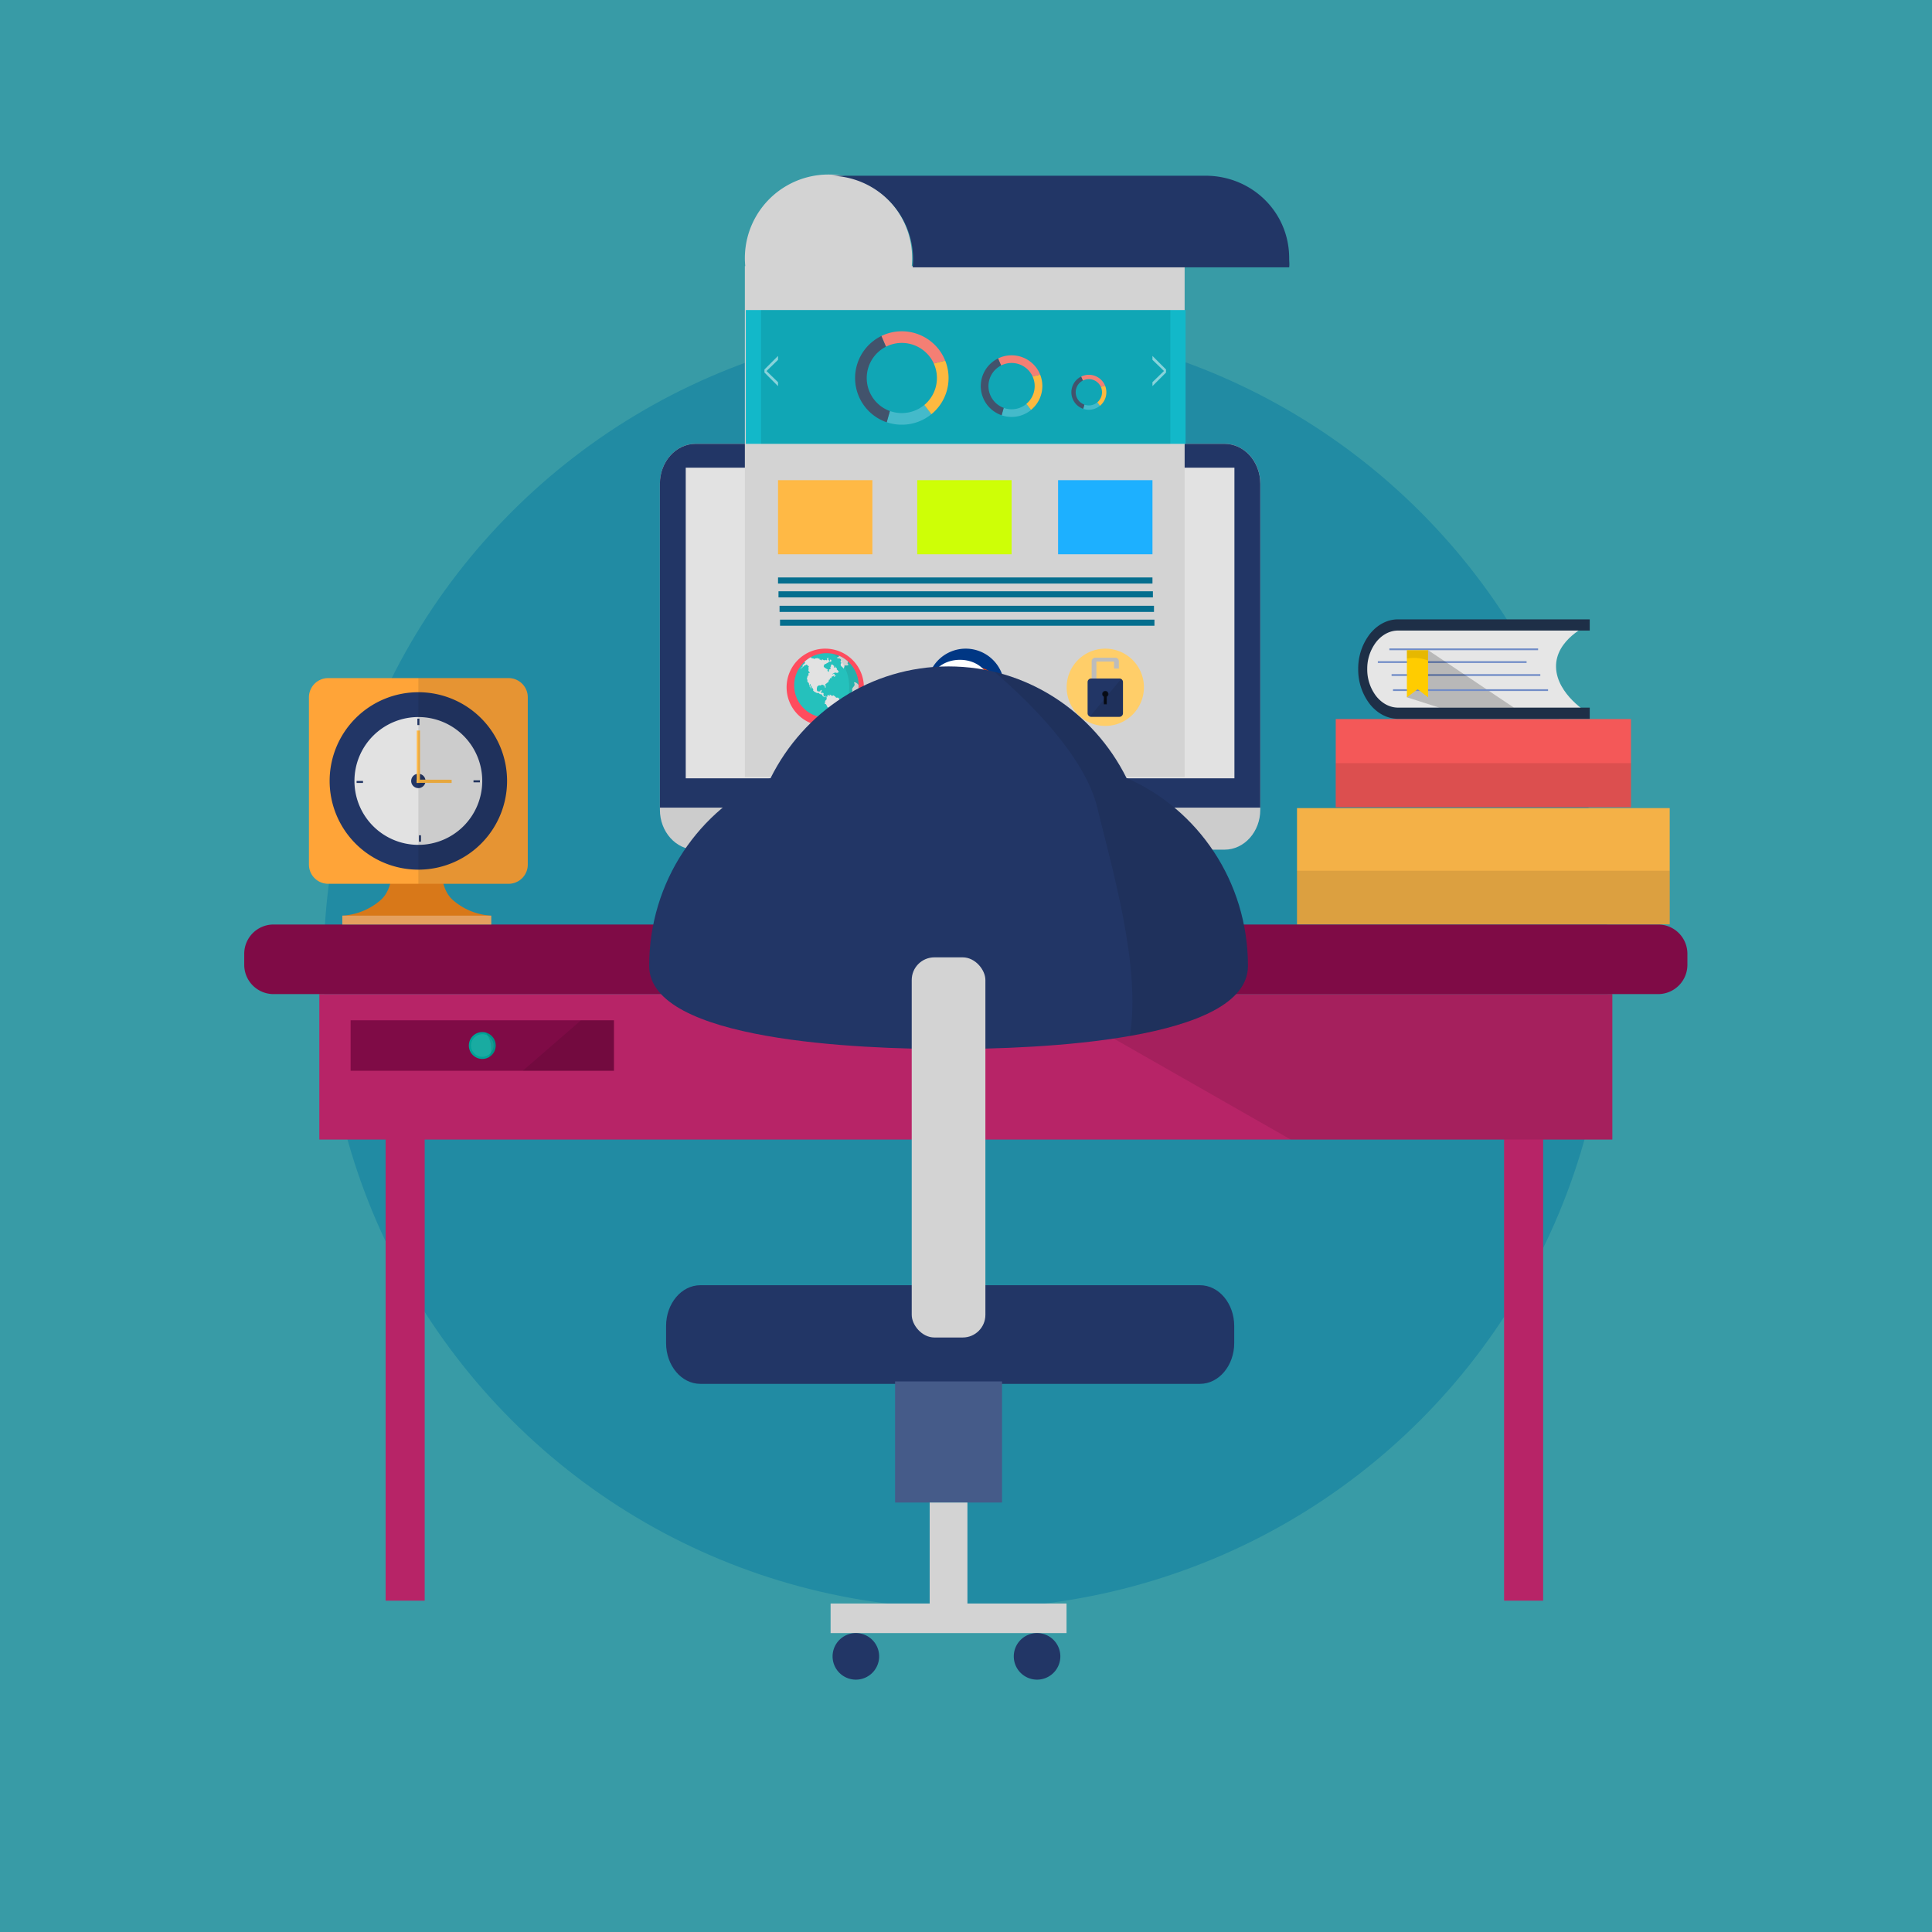 <?xml version="1.0" encoding="UTF-8" standalone="no"?>
<svg
   xmlns:dc="http://purl.org/dc/elements/1.1/"
   xmlns:cc="http://creativecommons.org/ns#"
   xmlns:rdf="http://www.w3.org/1999/02/22-rdf-syntax-ns#"
   xmlns:svg="http://www.w3.org/2000/svg"
   xmlns="http://www.w3.org/2000/svg"
   xmlns:sodipodi="http://sodipodi.sourceforge.net/DTD/sodipodi-0.dtd"
   xmlns:inkscape="http://www.inkscape.org/namespaces/inkscape"
   viewBox="0 0 1600 1600"
   version="1.1"
   id="svg266"
   sodipodi:docname="Workstation.svg"
   inkscape:version="0.92.4 (5da689c313, 2019-01-14)">
  <sodipodi:namedview
     pagecolor="#ffffff"
     bordercolor="#666666"
     borderopacity="1"
     objecttolerance="10"
     gridtolerance="10"
     guidetolerance="10"
     inkscape:pageopacity="0"
     inkscape:pageshadow="2"
     inkscape:window-width="1920"
     inkscape:window-height="1017"
     id="namedview268"
     showgrid="false"
     inkscape:zoom="0.295"
     inkscape:cx="596.96936"
     inkscape:cy="1015.519"
     inkscape:window-x="-8"
     inkscape:window-y="-8"
     inkscape:window-maximized="1"
     inkscape:current-layer="Background" />
  <defs
     id="defs4">
    <style
       id="style2">.cls-1{fill:#046e8e;}.cls-2{fill:#218ba3;}.cls-3{fill:#f2f2f2;}.cls-4{fill:#b72467;}.cls-5{fill:#7f0b46;}.cls-25,.cls-43,.cls-6,.cls-8{opacity:0.1;}.cls-7{fill:#00a297;}.cls-10,.cls-17,.cls-8{fill:#fff;}.cls-9{fill:#a5a5a5;}.cls-10{opacity:0.3;}.cls-11{fill:#ccc;}.cls-12{fill:#223666;}.cls-13{fill:#e2e2e2;}.cls-14{fill:#d3d3d3;}.cls-15{fill:#12b8c9;}.cls-16,.cls-32{opacity:0.5;}.cls-18{fill:#ffb945;}.cls-19{fill:#ceff06;}.cls-20{fill:#1db0ff;}.cls-21{fill:#ff4c5e;}.cls-22{fill:#003784;}.cls-23{fill:#ffce69;}.cls-24{fill:#25c1bc;}.cls-25{fill:#231f20;}.cls-26{fill:#44baca;}.cls-27{fill:#fdb940;}.cls-28{fill:#42536c;}.cls-29{fill:#f47f74;}.cls-30{fill:#bcbcbc;}.cls-31{opacity:0.6;}.cls-33{fill:#ff3e03;}.cls-34{fill:#d87819;}.cls-35{fill:#ffa438;}.cls-36{fill:#f4b147;}.cls-37{fill:#f45858;}.cls-38{fill:#e6e6e6;}.cls-38,.cls-42,.cls-43{fill-rule:evenodd;}.cls-39{fill:#1e2f47;}.cls-40{fill:#718cc7;}.cls-41{opacity:0.2;}.cls-42{fill:#fc0;}.cls-44{fill:#455b89;}</style>
  </defs>
  <title
     id="title6">Asset 1</title>
  <g
     id="Layer_2"
     data-name="Layer 2">
    <g
       id="Web_and_Development"
       data-name="Web and Development">
      <g
         id="Design_Workspace"
         data-name="Design Workspace">
        <g
           id="Background">
          <rect
             id="Background_1"
             data-name="Background 1"
             class="cls-1"
             width="1600"
             height="1600"
             style="fill:#389ba6;fill-opacity:1" />
          <circle
             id="Background_2"
             data-name="Background 2"
             class="cls-2"
             cx="800"
             cy="800"
             r="532"
             transform="translate(-331.37 800) rotate(-45)" />
        </g>
        <g
           id="Design_Workspace-3"
           data-name="Design Workspace">
          <g
             id="Table">
            <rect
               class="cls-4"
               x="264.45"
               y="823.22"
               width="1070.81"
               height="120.5"
               id="rect42" />
            <path
               class="cls-5"
               d="M1397.43,799a24.26,24.26,0,0,1-24.26,24.27H226.53A24.28,24.28,0,0,1,202.26,799v-9.1a24.27,24.27,0,0,1,24.27-24.26H1373.17a24.25,24.25,0,0,1,24.26,24.26Z"
               id="path44" />
            <rect
               class="cls-4"
               x="319.35"
               y="874.79"
               width="32.36"
               height="450.82"
               id="rect46" />
            <rect
               class="cls-4"
               x="1245.61"
               y="874.79"
               width="32.36"
               height="450.82"
               id="rect48" />
            <rect
               class="cls-5"
               x="290.36"
               y="844.95"
               width="218.08"
               height="41.8"
               id="rect50" />
            <polygon
               class="cls-6"
               points="1068.92 943.71 1335.25 943.71 1335.25 823.22 857.73 823.22 1068.92 943.71"
               id="polygon52" />
            <polygon
               class="cls-6"
               points="432.97 886.75 508.44 886.75 508.44 844.95 481.15 844.95 432.97 886.75"
               id="polygon54" />
            <path
               class="cls-7"
               d="M410.52,865.85a11.12,11.12,0,1,1-11.12-11.12A11.12,11.12,0,0,1,410.52,865.85Z"
               id="path56" />
            <path
               class="cls-8"
               d="M408.75,865.85a9.35,9.35,0,1,1-9.35-9.35A9.34,9.34,0,0,1,408.75,865.85Z"
               id="path58" />
            <path
               class="cls-6"
               d="M405,875.43a11.11,11.11,0,0,0-2.56-20.26C404.71,858.59,409.25,867.17,405,875.43Z"
               id="path60" />
          </g>
          <g
             id="Computer">
            <path
               class="cls-9"
               d="M840.64,734.71c-22.37-19.76-12.2-65.86-12.2-65.86H761.76s10.18,46.1-12.19,65.86-48.52,19.76-48.52,19.76v11.12h188.1V754.47S863,754.47,840.64,734.71Z"
               id="path63" />
            <rect
               class="cls-10"
               x="701.05"
               y="754.47"
               width="188.1"
               height="11.12"
               id="rect65" />
            <path
               class="cls-11"
               d="M1043.71,670.6c0,18.25-13.27,33.06-29.63,33.06H576.13c-16.36,0-29.63-14.81-29.63-33.06v-270c0-18.26,13.27-33.07,29.63-33.07h438c16.36,0,29.63,14.81,29.63,33.07Z"
               id="path67" />
            <path
               class="cls-12"
               d="M1043.71,668.85V400.63c0-18.26-13.27-33.07-29.63-33.07H576.13c-16.36,0-29.63,14.81-29.63,33.07V668.85Z"
               id="path69" />
            <rect
               class="cls-13"
               x="567.9"
               y="387.32"
               width="454.4"
               height="257.25"
               id="rect71" />
          </g>
          <g
             id="Site">
            <path
               class="cls-14"
               d="M755.08,220.36c.2-2.16.32-4.34.32-6.56a69.27,69.27,0,1,0-138.54,0c0,2.22.12,4.4.32,6.56h-.32v423.2H981.07V220.36Z"
               id="path74" />
            <path
               class="cls-12"
               d="M1067.64,213.8c0-38.26-31-68.27-69.27-68.27H686.92a69.27,69.27,0,0,1,69.27,69.27c0,2.22-.12,4.41-.32,6.58h311.77C1068,218.56,1067.64,216.71,1067.64,213.8Z"
               id="path76" />
            <rect
               class="cls-15"
               x="617.65"
               y="256.77"
               width="364.2"
               height="110.79"
               id="rect78" />
            <rect
               class="cls-6"
               x="630.3"
               y="256.77"
               width="338.92"
               height="110.79"
               id="rect80" />
            <g
               class="cls-16"
               id="g84">
              <path
                 class="cls-17"
                 d="M633.07,306l11.26-11.25V298l-9.49,9.23v.09l9.49,9.22v3.25L633.07,308.5Z"
                 id="path82" />
            </g>
            <g
               class="cls-16"
               id="g88">
              <path
                 class="cls-17"
                 d="M965.66,308.5l-11.25,11.25V316.5l9.48-9.22v-.09L954.41,298v-3.25L965.66,306Z"
                 id="path86" />
            </g>
            <rect
               class="cls-18"
               x="644.33"
               y="397.66"
               width="78.15"
               height="61.35"
               id="rect90" />
            <rect
               class="cls-19"
               x="759.6"
               y="397.66"
               width="78.16"
               height="61.35"
               id="rect92" />
            <rect
               class="cls-20"
               x="876.26"
               y="397.66"
               width="78.16"
               height="61.35"
               id="rect94" />
            <rect
               class="cls-1"
               x="644.33"
               y="478.22"
               width="310.09"
               height="5.06"
               id="rect96" />
            <rect
               class="cls-1"
               x="644.71"
               y="489.68"
               width="310.08"
               height="5.06"
               id="rect98" />
            <rect
               class="cls-1"
               x="645.59"
               y="501.69"
               width="310.09"
               height="5.06"
               id="rect100" />
            <rect
               class="cls-1"
               x="645.98"
               y="513.16"
               width="310.08"
               height="5.05"
               id="rect102" />
            <path
               class="cls-21"
               d="M715.43,569.18a32,32,0,1,1-32-32A32,32,0,0,1,715.43,569.18Z"
               id="path104" />
            <path
               class="cls-22"
               d="M831.77,569.18a32,32,0,1,1-32-32A32,32,0,0,1,831.77,569.18Z"
               id="path106" />
            <path
               class="cls-23"
               d="M947.36,569.18a32,32,0,1,1-32-32A32,32,0,0,1,947.36,569.18Z"
               id="path108" />
            <g
               id="Globe">
              <path
                 class="cls-24"
                 d="M711.08,567.64a26.69,26.69,0,1,1-26.69-26.7A26.68,26.68,0,0,1,711.08,567.64Z"
                 id="path110" />
              <path
                 class="cls-13"
                 d="M699.76,581.16c-.17,0-.37-.31-.59-.52s-1.4.06-1.68.06a1.26,1.26,0,0,1-.68-.28c-.26-.16-.54,0-.75.07s-.29-.13-.16-.35-.42-.17-.82-.09-.25.28-.58.16.38-.48.62-.76a.61.61,0,0,0-.18-.8c-.14,0-.39-.45-.8-.77s-.71-.07-1.19-.07a1.07,1.07,0,0,1-.82-.39c-.23-.17-.16-.51-1.06-1s-.51-.22-.46-.31.14-.08-.17-.22-.57.17-.89.29a1.53,1.53,0,0,1-.83,0c-.13,0-.29-.36-.45-.42a1,1,0,0,1-.39-.37.24.24,0,0,0-.42.2c0,.29-.16.46-.47.58s-.18-.35-.18-.49.28-.29.3-.52-.28.22-.57.53-.5,0-1.06.08-.29.64-.29,1-.47.43-.55.35-.08-.26-.25-.26-.21-.26-.26-.37a.61.61,0,0,0-.83.21c-.21.4-.44.08-.7,0s-.76-1.09-.65-1.27.11-.26,0-.38-.07-.22,0-.41.36-.37-.18-.72-1.38,0-1.83-.09-.09-.37,0-.46a2.3,2.3,0,0,0,.36-.68c.09-.27-.08-.29.08-.65s.11-.61-.25-.63-.69.25-.72.77-.54.49-1.73.41-1.08-1-1.22-1.81a5.28,5.28,0,0,1,.27-1.8c0-.38.5-.81,1-1.15a1.68,1.68,0,0,1,1.09-.24,7.49,7.49,0,0,0,1.14.16c.27,0,0-.23.06-.5s1.33-.09,1.56-.09.18.18.43.43.2-.25.44-.21.05.21.41.79a2.89,2.89,0,0,1,.4,1.28c.12.5.36.25.52-.15a8.85,8.85,0,0,0-.27-2.39c-.09-.67.52-.42,1.1-1.06s1.19-.67,1.46-1.11,0-1.2.14-.8.18-.16.2-.58.25-.61.36-.36.25.07.34-.36a2.87,2.87,0,0,1,.65-1.08c.18-.22.54,0,1,0s0-.09-.13-.59a.51.51,0,0,1,.51-.66,5.52,5.52,0,0,0,1.19-.55c.18-.12.42-.1.73.14s-.29,0-.49.4.29.39.5.08.69-.17,1.09-.57-.45-.26-.65-.32-.31-.53-.29-.68a1.08,1.08,0,0,0-.32-.71c-.2-.17-.72,0-1.18.2s-.59.36-.56.14.79-.73,1-.76a2.25,2.25,0,0,0,1-.58c.27-.29,1,.06,1.4.09s.86.24,1,0,.34-.26.71-.31.44-.59.19-.83-.63-1.09-1.15-1.36-.32-.45-.16-.66-.52-.76-.75-1.32,0-.7-.24-.72-.1.4-.23.78-.7.18-.79.16a1,1,0,0,1-.38-.76c0-.36.11-.68,0-.79s-.36,0-.5-.16a7.58,7.58,0,0,0-.51-.71c-.21-.19-.65-.07-1-.14s-.61.05-.54.25a3,3,0,0,1-.09,1.19c-.11.71-.34.34-.52.51s.11.23.27.75a1.06,1.06,0,0,1-.36,1.06,3.72,3.72,0,0,1-1,.37c-.34.12,0,.54.07.91a1.18,1.18,0,0,1-.47.94c-.19.07-.77-.67-.81-1.1s.35-.9.18-1a4.66,4.66,0,0,1-1.53-.67c-.66-.54-1.44-.83-1.71-1.48s.27-1.24.49-1.72.68-.4,1.4-.67.26-.52.45-.52a1.71,1.71,0,0,0,.9-.26,2.24,2.24,0,0,1,.74-.53c.29-.15.36-.46.47-.65s.43.25.79.21.34.06.83-.16.07-.37,0-.61.32-.18.2-.45a1,1,0,0,0-.93-.49c-.32,0,.11.36-.23.67s-.27.51-.39.57-.6-.12-.6-.28.22-.29.31-.35-.07-.41-.11-.53-.25.14-.29.36-.3.25-.23,0-.18-.45-.36-.7.18-.22.38-.53.14-.46-.13-.61-.59.09-.9.43-.2.31-.09.74,0,0,.07.4-.52.36-.52.36a1.88,1.88,0,0,1-.41-.07c-.11,0,0-.2-.24-.29s-.36.31-.36.31l-1,0a1.15,1.15,0,0,1-.72-.24,1,1,0,0,0-.69-.34c-.3,0-.41.25-.41.54s-.5.31-.47.18a3.42,3.42,0,0,0-.07-.61l-.27.16s-.74,0-1-.07-.16-.34-.16-.34l.5,0,.07-.11a1,1,0,0,0-.27-.19c-.14,0-.72-.15-.72-.15l-.19-.25h-.38c-.11,0-.29.23-.38.23s-.09-.25-.09-.25l0-.2-.22.11c-.22.11-.31,0-.31,0L677,545l0-.25s-.14-.16-.14,0a.47.47,0,0,1-.43.34c-.2,0-.33.18-.62.11a1.71,1.71,0,0,0-1.17.41c-.32.27-.52.36-.45,0s-.88-.26-1-.34a5.4,5.4,0,0,0-.94-.15.53.53,0,0,1-.47-.36l-.16-.55a26.09,26.09,0,0,0-5.41,3.89,5.2,5.2,0,0,0,.5.82.29.29,0,0,0,.32,0,19,19,0,0,0-1.64,1.32c-1,.89-.68,1-.68,1.33s.2.21.2.21l-1,1c-.22.22-.63.54-.63.54l-.4.5.18.06,2.44-2s.15,0,.17-.11a1,1,0,0,1,.21-.4,3.4,3.4,0,0,0,.27-.37,1.18,1.18,0,0,0,.33-.23c.19-.17.37-.42.52-.44s0,.22-.27.44a3.51,3.51,0,0,0-.58.69s.89-.48,1.19-.68.21-.5.32-.52.39.24.47.49.19-.05.65,0,.15.4.31.64.17.3.61.2-.17,1-.17,1l0,.34a1.59,1.59,0,0,1,.17.27s-.2.64-.2.64h.33a1.47,1.47,0,0,1-.3.27c-.17.1,0,.37.2.5s0,0-.23.54,0,.38.27.75a9.26,9.26,0,0,0,.64.77c.2.24,0,.78-.2.81s-.65-.3-.65-.3c0,5.06-.3,1.69-.47,2.13s-.4.67-.4.94a1.65,1.65,0,0,1-.27,1c-.27.38,0,1.22,0,1.32s.25.54.25.54v1.38c0,.46.8.68,1.08,1.06a2.64,2.64,0,0,1,.22,1.25,1.38,1.38,0,0,0,.35.57c.16.15.17.39.29.62s-.19.15-.22.44.28.3.45.37a.35.35,0,0,1,.24.49c-.09.31,0,.2.13.38s.09.07.18.4.31.19.31.19v.21c0,.05.2.11.2.11l.14-.2s-.1-.05-.1-.08,0-.2,0-.2l-.31-.13a1.71,1.71,0,0,1,0-.23v-.3s-.11-.07-.11-.07,0-.31,0-.49-.29-.35-.3-.43a1.13,1.13,0,0,0-.15-.5,1.71,1.71,0,0,1-.37-.91c0-.39-.09-.64.06-.64s.39.38.46.45a3.08,3.08,0,0,0,.29.93,10,10,0,0,1,.94,1.33c-.06.07-.25.05-.15.3s.35.31.53.37.49,1.08.7,1.41,0,.34-.11.56,0,.34.36.49.27.52.66.64,1.14.61,1.35.66.18.22.45.25a.7.7,0,0,1,.45.2c.13.09.6-.09.7-.16s.17,0,.42,0a5.59,5.59,0,0,1,1.19,1c.23.23.41-.08.59,0a1.92,1.92,0,0,0,.65.27c.13,0,.13-.13.22-.13s0,.18.37.6.26.52.26.59.16.4.39.36a.62.62,0,0,1,.45.19v.37s.76.05.92.09.18.38.25.43.33-.27.29-.45.29-.27.42-.4.32.15.43.29a1.36,1.36,0,0,1,.36.74c0,.27,0,.68,0,1.1s-.34.63-.58.93-.48.42-.59.55a1.33,1.33,0,0,0-.15.82c0,.25.36,0,.36.31s-.3.14-.64.41,0,.29.16.52-.16,0-.16.31.41.23.79.34.79,1.1,1,1.62.45,1,.68,1.05.25.3.72.41.84.48,1.11.48.25.46.17.64,0,.24,0,.91a9.91,9.91,0,0,1-.22,2.37c-.07.16-.05.13.07.25s-.2.67-.21.83-.33.28-.4.43.16.16.21.3-.1.52,0,.65.26.09.29.3a.36.36,0,0,1-.35.42c-.22,0-.22.24-.12.16a.23.23,0,0,1,.24,0l.18.32c.55-.06,1.09-.14,1.64-.23.11-.13.21-.24.29-.25.27-.05.14-.32,0-.88s.38-.09.72-.23.22-.58.7-.65a2,2,0,0,0,1.19-.8c.2-.32-.09-.48.65-.39s1.42-.85,2-1.55.07-.92,1.1-1.57a9,9,0,0,0,2.82-3c.1-.55-.19-.57.4-1a4.66,4.66,0,0,0,1.4-1.77C700.1,581.62,699.93,581.16,699.76,581.16Z"
                 id="path112" />
              <path
                 class="cls-13"
                 d="M694.07,544.15c-.86,0-1,.86-.28,1s2.34.14,2.61,1.27-.81,1.43,0,2-.18,1.11-.18,1.88a2.23,2.23,0,0,0,.9,1.8c.54.4,1.08.94,1.13,1.26s.58.22.58.22a1.28,1.28,0,0,1,0-.44c0-.27.5-.59.5-1.35s.4-.72.72-.68.94,0,1.12,0,1.26,0,1.35-.49-.72-1.35-.72-1.35a3.31,3.31,0,0,0,.45-1.1,2.33,2.33,0,0,0-.12-.45,26.92,26.92,0,0,0-7.37-4.66C694.75,543.46,694.66,544.15,694.07,544.15Z"
                 id="path114" />
              <path
                 class="cls-13"
                 d="M710,566.13c-1.56-1.28-2.57-1.28-2.71-.94s1.08,1.55,0,3-1.88,2.09-1.48,3.31-1.7,2.3-.1,3.37,1.25,1.08,2.39,1,1,1.72.9,2a26.65,26.65,0,0,0,2-10.24v-.34A4.52,4.52,0,0,0,710,566.13Z"
                 id="path116" />
              <path
                 class="cls-25"
                 d="M686.86,594.21A26.69,26.69,0,0,0,689,541.35C704.5,547.58,712.19,585.36,686.86,594.21Z"
                 id="path118" />
            </g>
            <g
               id="Data">
              <path
                 class="cls-26"
                 d="M771.36,343l-5.88-7.65a29.09,29.09,0,0,1-28.54,5l-2.62,9.31a39,39,0,0,0,12.52,2.06A38.58,38.58,0,0,0,771.36,343Z"
                 id="path121" />
              <path
                 class="cls-27"
                 d="M765.48,335.38l5.88,7.65a38.73,38.73,0,0,0,11.4-44.43L773.3,301a29.08,29.08,0,0,1-7.82,34.38Z"
                 id="path123" />
              <path
                 class="cls-28"
                 d="M733.79,287.07,730,278.21a38.74,38.74,0,0,0,4.36,71.52l2.62-9.31a29.09,29.09,0,0,1-3.15-53.35Z"
                 id="path125" />
              <path
                 class="cls-29"
                 d="M746.84,284a29.09,29.09,0,0,1,26.46,17l9.46-2.4A38.73,38.73,0,0,0,730,278.21l3.83,8.86A29,29,0,0,1,746.84,284Z"
                 id="path127" />
            </g>
            <g
               id="Data-2"
               data-name="Data">
              <path
                 class="cls-26"
                 d="M853.91,339.49l-3.87-5a19.08,19.08,0,0,1-12.28,4.46,19.3,19.3,0,0,1-6.52-1.14l-1.72,6.12a25.56,25.56,0,0,0,24.39-4.4Z"
                 id="path130" />
              <path
                 class="cls-27"
                 d="M850,334.45l3.87,5a25.54,25.54,0,0,0,7.51-29.27l-6.23,1.58A19.18,19.18,0,0,1,850,334.45Z"
                 id="path132" />
              <path
                 class="cls-28"
                 d="M829.17,302.63l-2.53-5.83a25.5,25.5,0,0,0,2.88,47.09l1.72-6.12a19.16,19.16,0,0,1-2.07-35.14Z"
                 id="path134" />
              <path
                 class="cls-29"
                 d="M837.76,300.6a19.17,19.17,0,0,1,17.43,11.2l6.23-1.58a25.51,25.51,0,0,0-34.78-13.42l2.53,5.83A19.07,19.07,0,0,1,837.76,300.6Z"
                 id="path136" />
            </g>
            <g
               id="Data-3"
               data-name="Data">
              <path
                 class="cls-26"
                 d="M910.94,336.07l-2.2-2.87a10.86,10.86,0,0,1-10.68,1.89l-1,3.48a14.55,14.55,0,0,0,13.86-2.5Z"
                 id="path139" />
              <path
                 class="cls-27"
                 d="M908.74,333.2l2.2,2.87a14.55,14.55,0,0,0,4.26-16.63l-3.54.9a10.88,10.88,0,0,1-2.92,12.86Z"
                 id="path141" />
              <path
                 class="cls-28"
                 d="M896.88,315.13l-1.44-3.31a14.49,14.49,0,0,0,1.64,26.75l1-3.48a10.88,10.88,0,0,1-1.18-20Z"
                 id="path143" />
              <path
                 class="cls-29"
                 d="M901.76,314a10.88,10.88,0,0,1,9.9,6.36l3.54-.9a14.49,14.49,0,0,0-19.76-7.62l1.44,3.31A10.79,10.79,0,0,1,901.76,314Z"
                 id="path145" />
            </g>
            <g
               id="Key">
              <path
                 class="cls-30"
                 d="M922.6,553.68h4v-6a3,3,0,0,0-3-3H907.06a3,3,0,0,0-3,3v24.71a3,3,0,0,0,3,3H908V547.88H922.6Z"
                 id="path148" />
              <path
                 class="cls-12"
                 d="M930,590.65a3,3,0,0,1-3,3H903.7a3,3,0,0,1-3-3V564.9a3,3,0,0,1,3-3H927a3,3,0,0,1,3,3Z"
                 id="path150" />
              <path
                 class="cls-31"
                 d="M918,574.76a2.62,2.62,0,1,0-3.87,2.29v6.27h2.49v-6.27A2.6,2.6,0,0,0,918,574.76Z"
                 id="path152" />
              <path
                 class="cls-32"
                 d="M915.34,572.75a2.07,2.07,0,0,0-1,3.88v6.21h2v-1.26h0v-5a2.06,2.06,0,0,0-1-3.88Z"
                 id="path154" />
              <path
                 class="cls-6"
                 d="M903.7,593.68H927a3,3,0,0,0,3-3V564.9a3,3,0,0,0-1.52-2.63l-25.9,31.19A2.9,2.9,0,0,0,903.7,593.68Z"
                 id="path156" />
            </g>
            <g
               id="Command">
              <path
                 class="cls-33"
                 d="M804.55,551.9c13,0,23.58,8.08,23.58,18.05,0,7-5.15,13-12.68,16a13.41,13.41,0,0,0,5.3,6s-5.24-2.19-8-5.06a30.38,30.38,0,0,1-8.21,1.12c-13,0-23.58-8.08-23.58-18S791.52,551.9,804.55,551.9Z"
                 id="path159" />
              <path
                 class="cls-6"
                 d="M816.76,570a2,2,0,1,0,2-2A2,2,0,0,0,816.76,570Z"
                 id="path161" />
              <path
                 class="cls-6"
                 d="M809.13,570a2,2,0,1,0,2-2A2,2,0,0,0,809.13,570Z"
                 id="path163" />
              <path
                 class="cls-6"
                 d="M802,570a2,2,0,1,0,2-2A2,2,0,0,0,802,570Z"
                 id="path165" />
              <path
                 class="cls-6"
                 d="M795,570a2,2,0,1,0,2-2A2,2,0,0,0,795,570Z"
                 id="path167" />
              <path
                 class="cls-6"
                 d="M787.49,570a2,2,0,1,0,2-2A2,2,0,0,0,787.49,570Z"
                 id="path169" />
              <path
                 class="cls-6"
                 d="M828.13,570c0,7-5.15,13-12.68,16a13.41,13.41,0,0,0,5.3,6s-5.24-2.19-8-5.06a30.38,30.38,0,0,1-8.21,1.12c-13,0-23.58-8.08-23.58-18Z"
                 id="path171" />
              <path
                 class="cls-17"
                 d="M795,546.43c-13,0-23.58,8.08-23.58,18.05,0,6.95,5.15,13,12.68,16a13.39,13.39,0,0,1-5.31,6s5.24-2.19,8-5.06a30,30,0,0,0,8.22,1.13c13,0,23.58-8.08,23.58-18S808,546.43,795,546.43Z"
                 id="path173" />
              <path
                 class="cls-6"
                 d="M782.75,564.48a2,2,0,1,1-2-2A2,2,0,0,1,782.75,564.48Z"
                 id="path175" />
              <path
                 class="cls-6"
                 d="M790.39,564.48a2,2,0,1,1-2-2A2,2,0,0,1,790.39,564.48Z"
                 id="path177" />
              <path
                 class="cls-6"
                 d="M797.49,564.48a2,2,0,1,1-2-2A2,2,0,0,1,797.49,564.48Z"
                 id="path179" />
              <path
                 class="cls-6"
                 d="M804.55,564.48a2,2,0,1,1-2-2A2,2,0,0,1,804.55,564.48Z"
                 id="path181" />
              <path
                 class="cls-6"
                 d="M812,564.48a2,2,0,1,1-2-2A2,2,0,0,1,812,564.48Z"
                 id="path183" />
              <path
                 class="cls-6"
                 d="M771.38,564.48c0,6.95,5.15,13,12.68,16a13.39,13.39,0,0,1-5.31,6s5.24-2.19,8-5.06a30,30,0,0,0,8.22,1.13c13,0,23.58-8.08,23.58-18Z"
                 id="path185" />
            </g>
          </g>
          <g
             id="Clock">
            <path
               class="cls-34"
               d="M375,745.34c-14.67-13-8-43.19-8-43.19H323.3s6.67,30.23-8,43.19a52.61,52.61,0,0,1-31.81,12.95v7.3H406.83v-7.3A52.61,52.61,0,0,1,375,745.34Z"
               id="path189" />
            <rect
               class="cls-10"
               x="283.49"
               y="758.29"
               width="123.34"
               height="7.29"
               id="rect191" />
            <path
               class="cls-35"
               d="M437.08,716a15.91,15.91,0,0,1-15.91,15.91H271.76A15.91,15.91,0,0,1,255.85,716V577.5a15.91,15.91,0,0,1,15.91-15.92H421.17a15.91,15.91,0,0,1,15.91,15.92Z"
               id="path193" />
            <path
               class="cls-12"
               d="M419.93,646.74a73.47,73.47,0,1,1-73.47-73.47A73.47,73.47,0,0,1,419.93,646.74Z"
               id="path195" />
            <path
               class="cls-13"
               d="M399.38,646.74a52.92,52.92,0,1,1-52.92-52.91A52.91,52.91,0,0,1,399.38,646.74Z"
               id="path197" />
            <path
               class="cls-12"
               d="M352.39,646.74a5.93,5.93,0,1,1-5.93-5.92A5.93,5.93,0,0,1,352.39,646.74Z"
               id="path199" />
            <rect
               class="cls-18"
               x="345.16"
               y="604.99"
               width="2.65"
               height="43.41"
               id="rect201" />
            <rect
               class="cls-18"
               x="358.29"
               y="632.61"
               width="2.65"
               height="28.82"
               transform="translate(-288.34 1004.95) rotate(-89.85)"
               id="rect203" />
            <rect
               class="cls-12"
               x="295.32"
               y="646.74"
               width="5.31"
               height="1.65"
               id="rect205" />
            <rect
               class="cls-12"
               x="345.66"
               y="595.16"
               width="1.66"
               height="5.3"
               id="rect207" />
            <rect
               class="cls-12"
               x="346.98"
               y="691.74"
               width="1.66"
               height="5.31"
               id="rect209" />
            <rect
               class="cls-12"
               x="392.13"
               y="646.22"
               width="5.31"
               height="1.66"
               id="rect211" />
            <path
               class="cls-6"
               d="M421.17,561.58H346.48V731.9h74.69A15.91,15.91,0,0,0,437.08,716V577.5A15.91,15.91,0,0,0,421.17,561.58Z"
               id="path213" />
          </g>
          <g
             id="Books">
            <rect
               class="cls-36"
               x="1074.13"
               y="669.23"
               width="308.65"
               height="96.27"
               id="rect216" />
            <rect
               class="cls-37"
               x="1106.21"
               y="595.49"
               width="244.5"
               height="73.05"
               id="rect218" />
            <path
               class="cls-38"
               d="M1157.8,517.56h157.6s-27.44,12-26.75,35.08c.69,22.59,26.75,38,26.75,38H1157.8c-16.09,0-29.27-16.45-29.27-36.57h0c0-20.09,13.18-36.53,29.27-36.53Z"
               id="path220" />
            <path
               class="cls-39"
               d="M1157.8,512.93h157.6c.37,0,.76,0,1.16,0v9.27c-.4,0-.79,0-1.16,0H1157.8c-7,0-13.41,3.62-18,9.37a36.21,36.21,0,0,0-7.51,22.52h0a36.25,36.25,0,0,0,7.51,22.56c4.64,5.75,11,9.37,18,9.37h157.6c.37,0,.76,0,1.16,0v9.26a11.53,11.53,0,0,1-1.16,0H1157.8c-9.06,0-17.33-4.63-23.32-12.1a46.81,46.81,0,0,1-9.67-29.1h0a46.77,46.77,0,0,1,9.67-29.06c6-7.47,14.26-12.1,23.32-12.1Z"
               id="path222" />
            <rect
               class="cls-40"
               x="1150.61"
               y="537"
               width="123.18"
               height="1.45"
               id="rect224" />
            <rect
               class="cls-40"
               x="1141.07"
               y="547.58"
               width="123.18"
               height="1.45"
               id="rect226" />
            <rect
               class="cls-40"
               x="1152.45"
               y="558.3"
               width="123.17"
               height="1.48"
               id="rect228" />
            <polygon
               class="cls-41"
               points="1182.68 538.44 1253.74 586.02 1191.89 586.02 1165.13 577.47 1182.68 538.44"
               id="polygon230" />
            <rect
               class="cls-40"
               x="1153.62"
               y="570.79"
               width="128.41"
               height="1.45"
               id="rect232" />
            <polygon
               class="cls-42"
               points="1165.13 538.44 1182.68 538.44 1182.68 577.47 1174.06 570.79 1165.13 577.47 1165.13 538.44"
               id="polygon234" />
            <path
               class="cls-43"
               d="M1165.13,545.38a32.8,32.8,0,0,1,17.55,1.64v-8.58h-17.55Z"
               id="path236" />
            <rect
               class="cls-6"
               x="1106.21"
               y="632.02"
               width="244.5"
               height="36.52"
               id="rect238" />
            <rect
               class="cls-6"
               x="1074.13"
               y="721.09"
               width="308.65"
               height="44.41"
               id="rect240" />
          </g>
          <g
             id="Chair">
            <path
               class="cls-12"
               d="M932.91,644.3c-27.32-54.84-83-92.4-147.36-92.4s-120,37.56-147.34,92.4C579.07,670.05,537.62,730,537.62,799.93c0,62.31,174.72,68.84,247.94,68.84s247.94-6.53,247.94-68.84C1033.5,730,992,670.05,932.91,644.3Z"
               id="path243" />
            <path
               class="cls-12"
               d="M1022.13,1112.25c0,18.67-12.7,33.8-28.37,33.8H580c-15.67,0-28.38-15.13-28.38-33.8v-14.09c0-18.66,12.71-33.8,28.38-33.8H993.76c15.67,0,28.37,15.14,28.37,33.8Z"
               id="path245" />
            <rect
               class="cls-14"
               x="755.05"
               y="792.84"
               width="61.01"
               height="314.82"
               rx="18.76"
               id="rect247" />
            <rect
               class="cls-44"
               x="741.27"
               y="1144.03"
               width="88.58"
               height="100.31"
               id="rect249" />
            <rect
               class="cls-14"
               x="769.92"
               y="1244.34"
               width="31.26"
               height="91.44"
               id="rect251" />
            <rect
               class="cls-14"
               x="687.86"
               y="1327.96"
               width="195.39"
               height="24.49"
               id="rect253" />
            <path
               class="cls-12"
               d="M728.07,1371.73a19.28,19.28,0,1,1-19.28-19.28A19.28,19.28,0,0,1,728.07,1371.73Z"
               id="path255" />
            <path
               class="cls-12"
               d="M878.13,1371.73a19.28,19.28,0,1,1-19.28-19.28A19.28,19.28,0,0,1,878.13,1371.73Z"
               id="path257" />
            <path
               class="cls-6"
               d="M1033.5,799.93C1033.5,730,992,670.05,932.91,644.3c-21.75-43.66-61.52-76.34-109.26-87.86,28.84,24.82,74.76,69.82,85.09,112.41,11.92,49.2,36.59,132.84,26.89,189.1C989.06,848.58,1033.5,831.35,1033.5,799.93Z"
               id="path259" />
          </g>
        </g>
      </g>
    </g>
  </g>
</svg>
